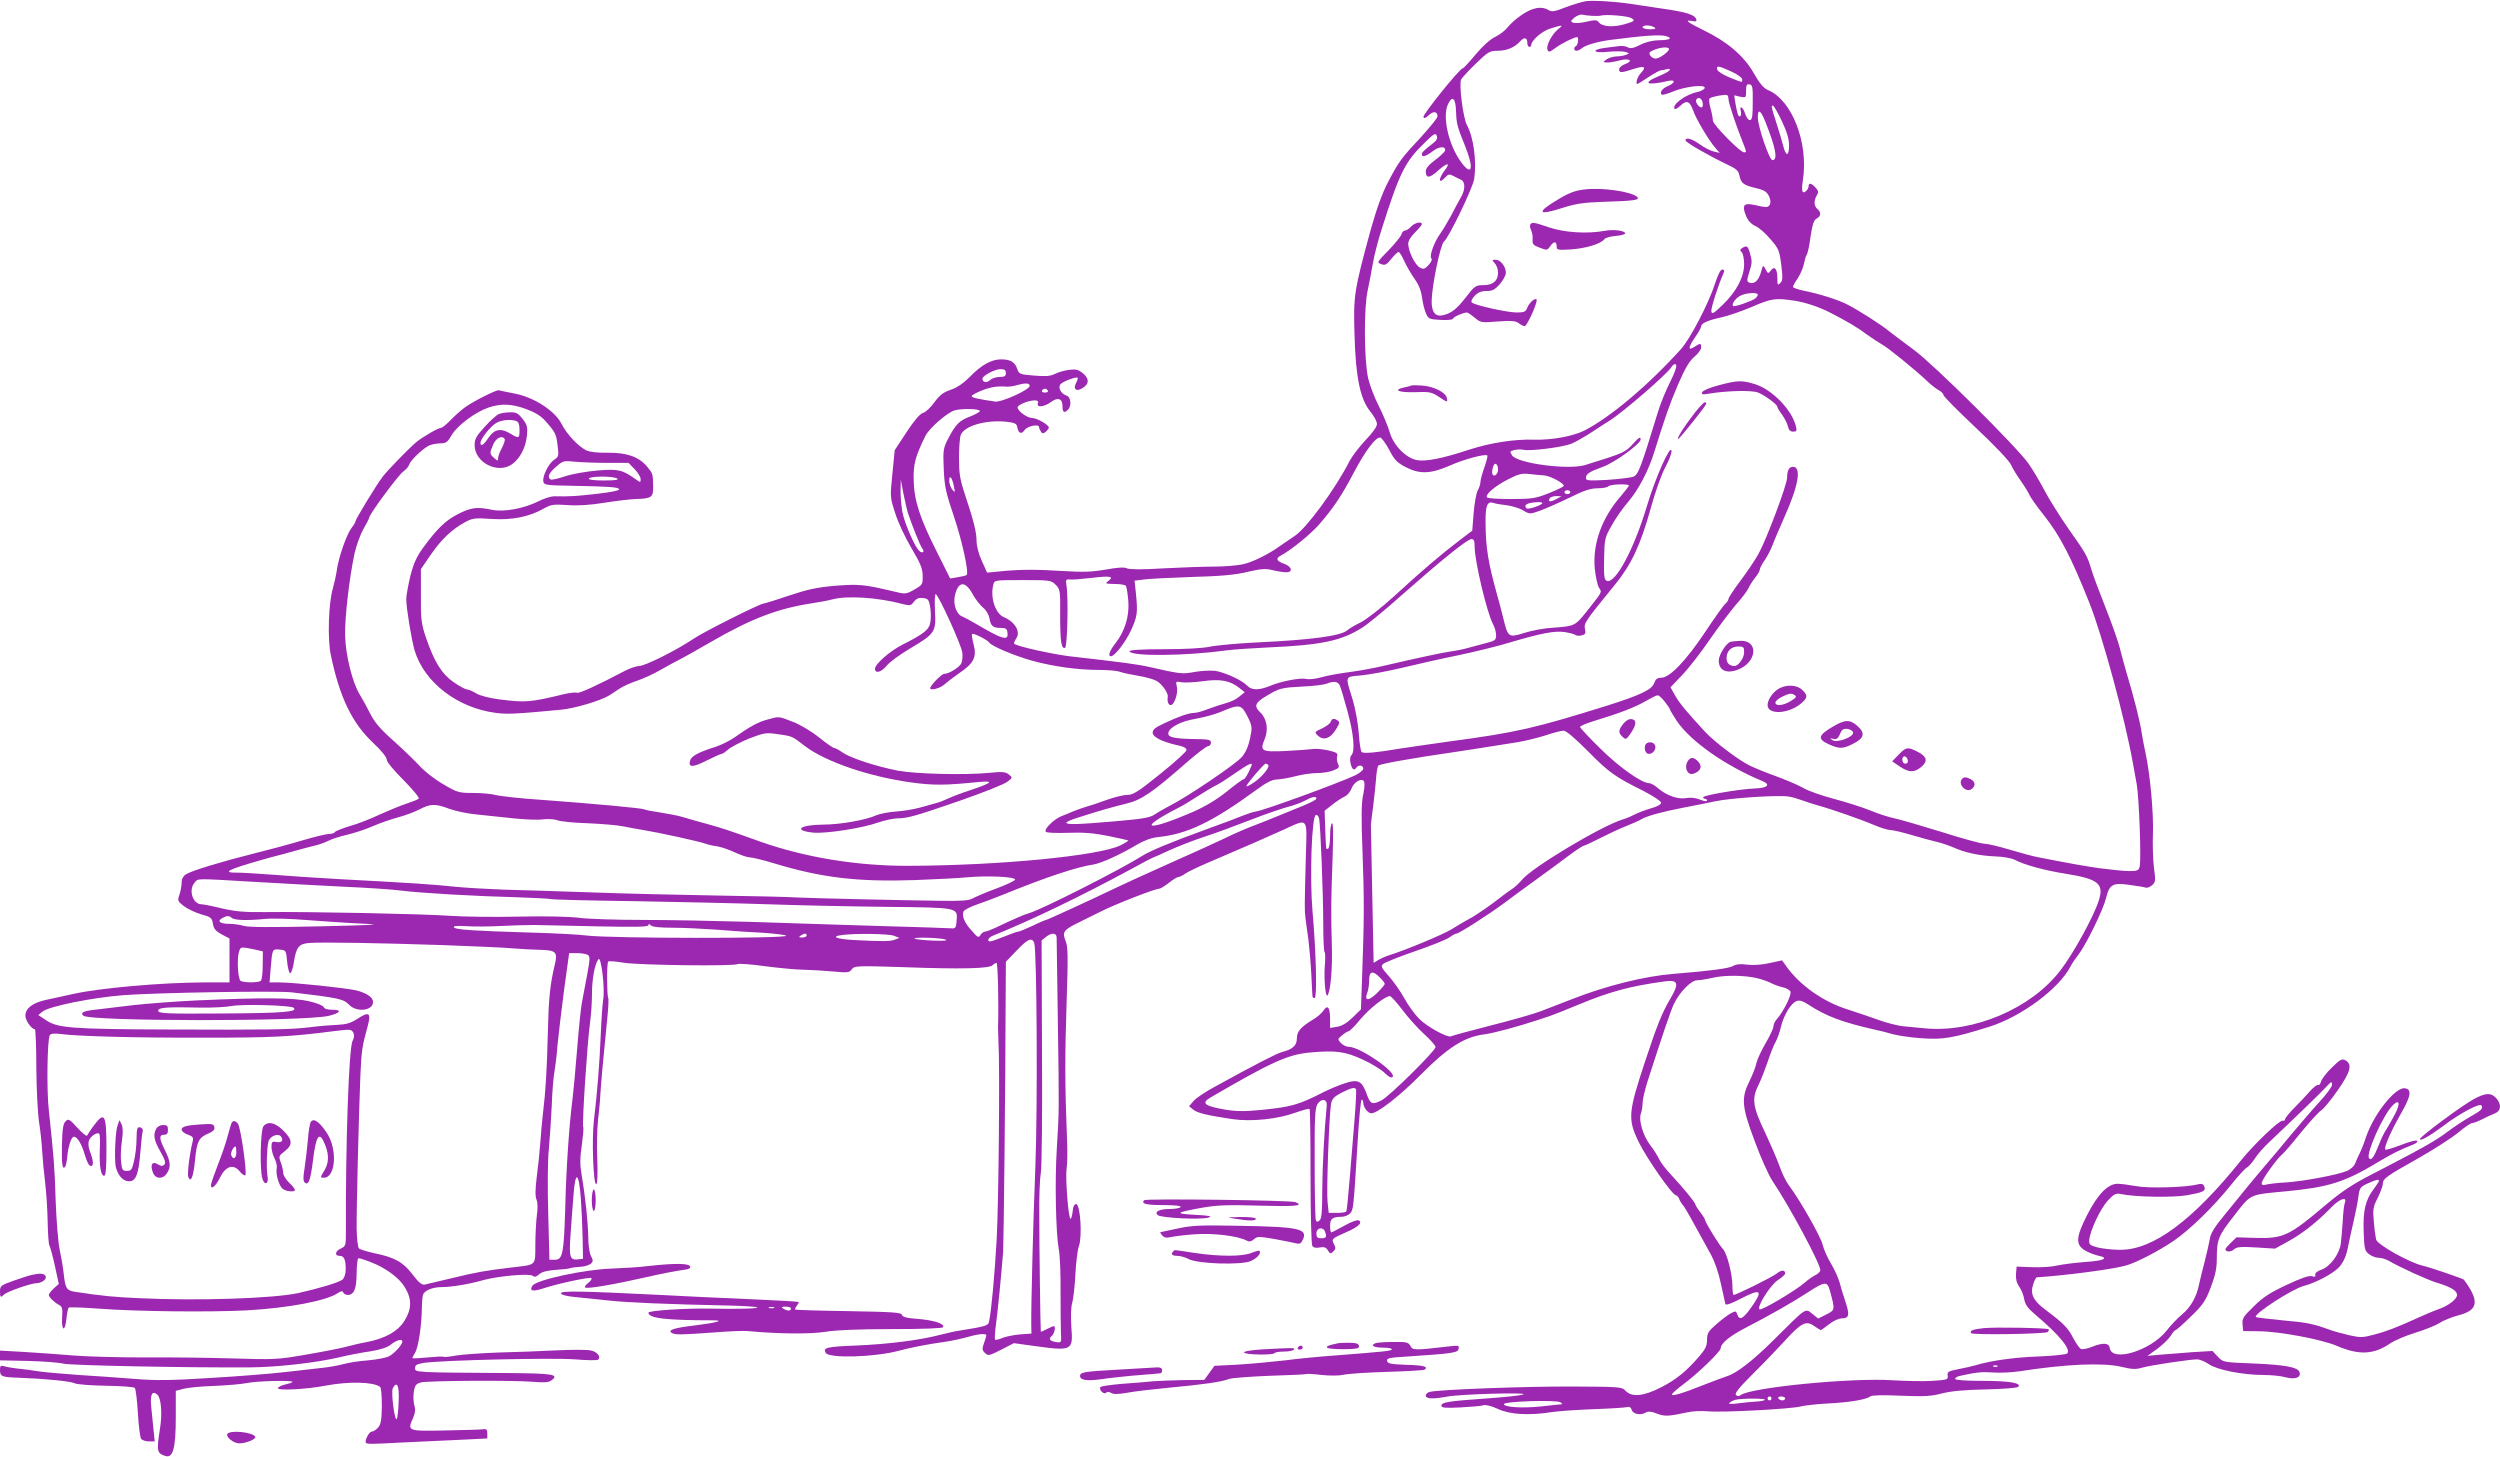 <?xml version="1.0" standalone="no"?>
<!DOCTYPE svg PUBLIC "-//W3C//DTD SVG 20010904//EN"
 "http://www.w3.org/TR/2001/REC-SVG-20010904/DTD/svg10.dtd">
<svg version="1.0" xmlns="http://www.w3.org/2000/svg"
 width="1280pt" height="746pt" viewBox="0 0 1280 746"
 preserveAspectRatio="xMidYMid meet">
<g transform="translate(0,746) scale(0.1,-0.1)"
fill="#9c27b0" stroke="none">
<path d="M8120 7454 c-19 -3 -66 -17 -103 -31 -56 -22 -72 -25 -88 -15 -34 22
-82 14 -136 -23 -29 -19 -62 -49 -74 -65 -12 -16 -41 -38 -64 -49 -25 -12 -63
-46 -100 -90 -32 -39 -62 -71 -66 -71 -15 0 -205 -236 -201 -249 3 -9 11 -6
27 9 24 23 45 20 45 -6 0 -8 -37 -53 -81 -102 -104 -111 -117 -129 -171 -232
-31 -59 -59 -136 -91 -250 -84 -309 -88 -333 -82 -531 6 -221 29 -332 81 -396
19 -23 34 -51 34 -64 0 -14 -23 -46 -59 -83 -32 -34 -68 -82 -81 -106 -72
-142 -220 -344 -281 -384 -24 -16 -55 -37 -69 -47 -62 -46 -151 -90 -201 -99
-30 -6 -94 -11 -144 -11 -49 0 -166 -4 -258 -9 -110 -7 -175 -6 -187 0 -13 7
-46 5 -107 -6 -69 -12 -115 -14 -213 -8 -144 9 -226 9 -326 -1 l-70 -7 -27 60
c-16 34 -27 77 -27 102 0 45 -14 101 -61 243 -24 72 -29 105 -29 182 0 51 4
105 9 118 18 46 126 78 231 68 45 -5 55 -10 58 -26 6 -34 21 -41 38 -17 14 21
74 33 74 15 0 -5 4 -14 9 -22 8 -12 12 -12 25 -2 9 8 16 17 16 22 0 14 -62 49
-86 49 -25 0 -74 36 -74 54 0 13 55 36 88 36 15 0 20 -5 16 -15 -9 -23 32 -19
66 6 36 27 60 19 60 -21 0 -32 9 -37 28 -18 20 20 15 66 -8 73 -29 9 -46 44
-28 60 15 14 79 37 85 31 3 -2 -1 -14 -7 -26 -18 -33 2 -48 34 -26 34 21 33
49 -1 76 -23 18 -36 21 -71 16 -23 -3 -55 -12 -72 -21 -22 -11 -47 -13 -105
-8 -73 6 -78 7 -87 35 -12 35 -35 48 -83 48 -49 0 -101 -29 -159 -89 -34 -34
-66 -56 -99 -67 -38 -13 -56 -27 -83 -64 -19 -26 -45 -51 -58 -54 -15 -4 -44
-37 -84 -98 l-61 -93 -12 -121 c-12 -119 -12 -121 15 -203 14 -46 52 -126 83
-178 46 -78 57 -104 57 -141 1 -44 -1 -47 -43 -71 -43 -24 -45 -24 -110 -8
-148 35 -174 37 -293 28 -93 -8 -141 -18 -237 -50 -67 -23 -126 -41 -131 -41
-18 0 -307 -145 -360 -181 -86 -58 -247 -139 -278 -139 -15 -1 -46 -11 -69
-23 -145 -76 -236 -118 -248 -114 -7 3 -37 0 -67 -7 -173 -42 -198 -44 -330
-27 -53 7 -101 19 -120 31 -18 11 -39 20 -47 20 -8 0 -39 17 -68 37 -61 42
-99 103 -142 228 -24 72 -27 94 -26 215 l0 136 50 73 c53 78 110 132 177 168
37 20 51 22 135 16 104 -7 193 11 267 53 37 21 49 23 121 18 55 -4 115 0 190
12 61 10 133 18 160 19 81 2 90 9 89 63 -1 67 -1 67 -31 103 -43 51 -104 72
-202 71 -54 -1 -93 4 -111 13 -41 21 -99 83 -125 135 -34 67 -141 136 -240
155 -40 8 -77 15 -81 17 -12 3 -130 -56 -174 -88 -19 -14 -52 -43 -72 -64 -21
-22 -43 -40 -49 -40 -14 0 -97 -48 -128 -74 -40 -34 -144 -141 -172 -177 -32
-42 -139 -218 -139 -228 0 -5 -9 -20 -20 -34 -25 -32 -66 -149 -75 -214 -4
-27 -13 -68 -20 -93 -23 -74 -29 -263 -11 -345 46 -218 109 -347 216 -448 42
-39 70 -74 70 -86 0 -12 35 -54 87 -106 48 -49 82 -90 77 -94 -5 -5 -34 -16
-64 -26 -30 -10 -91 -35 -135 -55 -44 -21 -112 -48 -152 -59 -40 -12 -75 -26
-78 -31 -3 -6 -18 -10 -32 -10 -14 0 -78 -16 -142 -35 -64 -19 -172 -48 -241
-65 -164 -41 -319 -88 -347 -106 -15 -9 -23 -24 -23 -43 0 -15 -5 -43 -11 -61
-11 -31 -10 -34 22 -59 18 -14 58 -33 88 -42 51 -14 56 -18 61 -48 4 -26 14
-38 45 -55 l40 -21 0 -113 0 -112 -135 0 c-213 -1 -525 -28 -665 -59 -49 -11
-113 -25 -142 -31 -67 -15 -103 -43 -103 -80 0 -25 32 -70 49 -70 3 0 7 -89 7
-198 1 -108 7 -233 14 -277 7 -44 14 -111 16 -150 2 -38 9 -110 15 -159 6 -49
12 -140 13 -200 1 -61 5 -117 9 -123 4 -7 17 -54 28 -104 l20 -93 -26 -23
c-14 -13 -25 -28 -25 -33 0 -11 26 -37 52 -51 17 -9 19 -19 16 -65 -4 -69 15
-76 22 -7 3 28 8 55 12 58 3 3 70 1 149 -5 196 -15 570 -19 764 -9 209 12 404
48 464 88 18 12 26 12 29 3 2 -6 12 -12 22 -12 32 0 45 29 46 107 0 40 4 76 8
80 5 5 86 -25 122 -46 58 -33 97 -68 118 -104 36 -60 34 -110 -4 -171 -34 -53
-96 -88 -190 -107 -30 -5 -80 -17 -110 -25 -30 -8 -122 -26 -205 -40 -143 -25
-161 -26 -380 -19 -126 4 -331 6 -455 5 -124 0 -283 4 -355 10 -71 6 -185 14
-252 18 l-123 7 0 -25 0 -25 143 -3 c78 -2 160 -8 182 -14 36 -9 623 -21 955
-19 139 1 333 23 455 51 44 11 116 25 160 31 55 9 89 20 108 36 29 23 57 30
57 14 0 -16 -41 -61 -68 -75 -15 -8 -63 -17 -107 -21 -44 -3 -102 -12 -130
-20 -27 -7 -77 -16 -110 -19 -33 -4 -116 -13 -185 -21 -69 -8 -240 -22 -380
-30 -205 -13 -282 -14 -390 -5 -74 6 -202 15 -285 20 -82 6 -177 14 -210 19
-33 6 -81 12 -106 14 -25 3 -56 8 -68 12 -18 5 -21 2 -21 -19 0 -34 8 -37 98
-40 134 -5 266 -18 286 -29 11 -5 82 -11 158 -12 77 -1 143 -6 148 -11 5 -5
12 -63 16 -129 4 -66 11 -126 17 -132 5 -7 23 -13 39 -13 l30 0 -6 60 c-3 33
-9 86 -12 119 -6 62 5 83 31 61 20 -17 27 -97 14 -175 -18 -115 -16 -126 29
-140 38 -11 52 41 52 199 l0 135 38 10 c21 6 92 13 157 15 66 3 143 9 170 15
55 11 242 15 232 5 -3 -4 -21 -9 -38 -13 -18 -4 -34 -12 -36 -18 -5 -14 144
-7 247 13 117 22 243 19 276 -7 6 -5 9 -45 9 -99 -1 -71 -5 -94 -20 -110 -10
-11 -24 -20 -32 -20 -14 0 -38 -49 -29 -58 7 -6 31 -6 176 2 63 3 189 9 280
13 l165 8 0 25 c0 21 -4 25 -25 22 -14 -2 -101 -4 -193 -6 -189 -4 -192 -3
-163 62 12 27 14 45 7 68 -4 16 -6 48 -2 69 5 32 11 40 36 47 36 9 472 12 576
3 57 -5 78 -3 93 8 40 30 9 35 -222 37 -481 3 -477 3 -477 25 0 16 9 21 45 27
93 14 664 27 775 18 60 -5 113 -6 118 -1 15 15 -6 41 -40 47 -20 4 -99 4 -177
0 -77 -4 -211 -9 -296 -11 -85 -3 -181 -10 -213 -15 -31 -6 -61 -9 -65 -7 -4
3 -41 1 -82 -3 -41 -4 -76 -6 -78 -4 -2 1 4 13 12 26 18 27 35 140 36 233 0
33 4 65 8 71 13 20 51 34 93 34 49 0 142 15 214 36 78 21 236 35 252 22 10 -8
18 -6 34 8 13 12 40 19 82 22 34 2 69 6 77 9 8 3 32 6 52 7 20 1 43 8 52 15
13 11 14 17 2 40 -8 14 -14 57 -14 94 -1 72 -14 203 -34 321 -9 52 -9 88 1
153 6 46 10 87 7 92 -7 10 21 435 35 535 6 43 10 110 10 149 0 75 14 152 33
176 14 18 35 -157 24 -209 -3 -19 -9 -98 -12 -175 -6 -145 -18 -301 -35 -440
-12 -95 -3 -337 12 -328 6 4 8 52 5 128 -3 66 -1 157 4 201 5 43 11 104 12
134 3 53 17 204 36 394 5 49 7 93 4 97 -7 12 -8 179 0 186 3 3 38 1 78 -6 80
-13 567 -19 586 -7 6 3 69 -1 139 -11 70 -9 160 -18 198 -18 39 -1 107 -5 151
-9 74 -7 83 -6 95 11 13 18 24 19 269 11 295 -11 435 -7 452 10 7 7 16 12 20
12 7 0 12 -201 8 -330 0 -14 1 -45 2 -70 8 -128 1 -833 -9 -1015 -11 -190 -27
-365 -39 -421 -4 -22 -16 -25 -159 -48 -16 -2 -57 -12 -90 -20 -107 -28 -266
-48 -429 -55 -154 -6 -175 -11 -158 -38 18 -29 254 -22 377 12 57 15 140 32
234 45 36 5 88 17 117 25 55 16 94 19 94 8 0 -4 -5 -22 -12 -40 -10 -28 -10
-36 5 -50 16 -16 21 -15 82 16 l66 34 87 -12 c215 -30 217 -29 207 98 -3 51
-2 100 5 121 5 19 13 84 16 145 3 60 11 126 18 145 18 50 7 215 -14 215 -10 0
-16 -12 -18 -37 -2 -21 -7 -38 -11 -38 -11 0 -27 211 -20 257 4 21 5 90 2 153
-11 269 -11 431 -2 696 8 238 7 286 -5 316 -18 43 -11 56 53 88 28 14 84 42
125 62 72 37 280 118 302 118 6 0 28 14 49 30 21 17 43 30 49 30 6 0 23 8 36
18 14 9 63 33 110 53 208 89 311 134 390 170 131 60 122 69 116 -133 -7 -263
-7 -280 -2 -318 2 -19 9 -69 15 -110 5 -41 12 -122 15 -180 3 -58 5 -108 6
-112 0 -5 5 -8 11 -8 13 0 8 230 -11 445 -15 175 -4 485 17 492 7 3 14 -6 17
-19 7 -35 21 -384 21 -540 0 -75 3 -139 7 -143 4 -4 4 -36 1 -70 -5 -61 3
-162 13 -152 16 16 27 139 23 257 -5 170 -4 232 4 453 4 114 3 176 -3 172 -6
-3 -10 -33 -10 -65 0 -32 -4 -62 -10 -65 -11 -7 -11 -10 -15 107 l-3 87 38 30
c21 17 50 36 64 42 14 7 29 24 35 40 11 32 48 56 63 41 6 -6 6 -30 -2 -68 -10
-44 -11 -118 -4 -294 9 -239 9 -345 -2 -641 l-6 -167 -42 -41 c-29 -28 -55
-44 -79 -48 l-37 -6 0 44 c0 61 -12 77 -33 46 -9 -14 -33 -35 -54 -47 -64 -39
-83 -61 -83 -97 0 -36 -22 -56 -75 -69 -27 -7 -140 -65 -345 -178 -47 -25 -96
-58 -109 -73 l-23 -27 21 -17 c22 -18 69 -29 201 -49 97 -14 232 0 322 33 37
13 70 22 73 19 3 -3 5 -159 5 -346 0 -188 4 -347 9 -355 6 -9 19 -12 38 -8 22
4 32 1 42 -15 11 -18 14 -19 28 -5 12 12 13 19 3 37 -14 26 -11 29 60 60 63
27 87 49 68 61 -8 5 -38 -6 -74 -26 -34 -19 -65 -35 -68 -35 -3 0 -6 15 -6 34
0 36 12 46 59 46 15 0 35 8 44 18 16 18 17 22 38 365 7 119 16 217 21 217 4 0
8 -8 8 -17 1 -24 24 -53 41 -53 32 0 145 88 256 200 133 135 222 192 322 204
48 6 177 41 279 75 17 6 44 15 60 20 15 5 81 31 148 59 160 66 261 93 435 117
71 10 78 -8 33 -85 -45 -76 -71 -142 -133 -330 -84 -254 -87 -290 -33 -403 42
-87 175 -277 193 -277 5 0 12 -8 16 -17 3 -10 12 -25 20 -34 12 -14 40 -65
140 -247 22 -40 42 -97 54 -155 11 -51 21 -97 23 -104 3 -7 32 3 81 29 100 52
113 42 55 -41 -45 -64 -64 -74 -75 -41 -6 18 -9 19 -33 6 -15 -8 -48 -33 -74
-56 -42 -36 -48 -47 -48 -80 0 -31 -8 -48 -42 -87 -66 -76 -117 -117 -193
-156 -92 -47 -150 -52 -183 -17 -17 19 -32 20 -273 21 -231 1 -671 -15 -726
-27 -13 -2 -23 -11 -23 -19 0 -18 36 -19 107 -6 65 13 412 23 393 12 -8 -5
-87 -14 -175 -20 -211 -15 -245 -20 -245 -38 0 -11 18 -13 98 -9 53 3 106 7
117 11 12 4 42 -4 75 -19 61 -29 161 -34 275 -16 33 5 130 12 215 15 85 3 163
8 172 11 10 3 19 -2 23 -16 7 -21 48 -28 74 -11 9 6 29 4 53 -6 39 -16 62 -15
158 6 25 6 72 8 105 5 73 -7 426 12 475 25 19 5 80 12 135 15 109 5 201 20
220 36 8 7 65 8 156 4 120 -5 155 -3 209 11 46 12 113 19 224 21 88 2 164 8
169 13 20 20 -45 31 -184 31 -84 0 -139 4 -139 10 0 5 10 12 23 15 85 19 114
22 169 18 35 -3 97 0 138 6 237 37 426 45 521 23 53 -13 75 -14 105 -5 44 13
246 43 283 43 14 0 41 -11 61 -25 42 -29 173 -55 282 -55 37 0 88 -5 112 -12
48 -13 80 0 69 28 -9 24 -74 36 -235 43 -156 6 -156 6 -183 35 l-27 29 -101
-6 c-56 -4 -131 -10 -167 -13 l-65 -6 49 35 c27 20 58 50 69 66 10 17 22 31
26 31 4 0 39 31 78 69 61 59 75 79 102 149 23 61 31 98 31 145 0 101 7 119 89
223 86 112 77 107 260 124 222 21 304 46 475 149 73 44 111 63 184 92 13 5 21
13 18 18 -3 5 -40 -4 -82 -21 -42 -16 -78 -27 -81 -24 -9 8 28 94 79 183 52
90 58 126 21 131 -48 7 -157 -129 -198 -247 -12 -37 -28 -76 -34 -87 -6 -10
-15 -32 -21 -47 -6 -17 -23 -33 -43 -42 -51 -21 -222 -53 -312 -59 -44 -2 -90
-8 -102 -11 -17 -5 -23 -3 -23 8 0 16 76 123 105 147 10 8 54 59 97 113 44 53
90 105 104 113 13 9 51 55 84 103 65 93 75 132 39 152 -19 10 -27 5 -71 -38
-27 -26 -51 -58 -54 -70 -4 -13 -10 -21 -15 -18 -4 3 -23 -11 -41 -31 -18 -21
-54 -59 -80 -85 -27 -27 -48 -53 -48 -59 0 -6 -6 -10 -13 -8 -16 4 -146 -120
-212 -202 -250 -311 -453 -461 -622 -459 -38 0 -88 6 -113 12 -40 11 -45 15
-43 38 3 46 57 161 95 202 33 35 41 39 70 33 71 -15 262 -18 334 -6 84 15 99
22 90 45 -5 13 -13 16 -34 11 -61 -16 -254 -21 -315 -9 -34 6 -77 12 -94 12
-49 1 -102 -52 -157 -160 -60 -118 -61 -156 -2 -186 17 -9 44 -19 59 -22 58
-12 30 -26 -63 -32 -52 -4 -117 -12 -145 -18 -27 -7 -86 -11 -130 -9 l-80 3
-3 -37 c-2 -25 3 -47 16 -65 11 -15 23 -45 26 -65 5 -28 19 -47 58 -80 121
-102 183 -177 162 -198 -5 -5 -70 -12 -144 -15 -124 -4 -250 -22 -325 -45 -16
-5 -56 -14 -88 -20 -51 -10 -58 -14 -55 -33 3 -21 -2 -22 -77 -27 -44 -3 -136
-1 -205 3 -209 14 -728 -37 -778 -76 -9 -7 -16 -7 -24 1 -8 8 17 38 88 109 55
54 128 131 164 170 83 91 108 103 148 74 17 -11 32 -21 35 -21 2 0 21 14 42
30 21 17 50 30 65 30 37 0 41 17 20 81 -10 30 -24 74 -30 99 -7 25 -27 70 -45
100 -19 31 -38 75 -43 97 -9 40 -116 228 -172 303 -15 19 -37 64 -49 100 -13
36 -46 112 -73 170 -64 132 -70 175 -35 244 14 28 35 83 48 121 13 39 30 84
40 100 9 17 22 53 28 80 15 60 52 121 81 130 14 5 33 -1 58 -18 90 -59 170
-90 342 -129 25 -5 68 -16 95 -24 28 -7 94 -17 147 -20 106 -8 161 2 343 59
163 51 356 194 415 307 7 14 25 41 40 60 40 51 129 233 143 292 17 70 34 80
122 67 39 -5 75 -11 82 -14 7 -2 21 4 32 13 18 16 18 23 9 92 -5 41 -7 118 -5
170 4 102 -14 304 -37 410 -8 36 -17 85 -21 110 -6 47 -40 184 -77 305 -11 39
-27 95 -34 125 -7 31 -40 123 -72 205 -33 83 -67 173 -75 202 -20 67 -26 78
-118 208 -42 61 -96 146 -119 190 -23 44 -60 107 -83 140 -59 85 -485 508
-587 583 -47 34 -101 76 -121 91 -46 38 -162 112 -219 141 -48 25 -142 55
-227 72 -29 6 -53 15 -53 19 0 5 11 25 25 45 13 20 27 52 31 73 4 20 10 41 14
46 5 6 14 47 20 93 9 63 17 85 31 93 23 12 24 32 4 49 -18 15 -19 43 -3 70 10
15 9 23 -6 39 -22 24 -36 27 -36 7 0 -7 -6 -19 -14 -25 -19 -16 -24 1 -15 58
29 190 -56 409 -179 460 -22 9 -43 34 -73 87 -51 89 -136 161 -258 220 -82 40
-101 55 -56 46 20 -3 24 -1 19 11 -8 22 -53 36 -174 53 -58 9 -130 19 -160 24
-79 12 -189 19 -230 14z m30 -75 c19 -1 40 -1 45 1 31 8 144 -2 160 -14 17
-12 14 -15 -37 -30 -60 -17 -116 -13 -133 11 -8 11 -19 12 -62 2 -28 -7 -59
-9 -68 -5 -15 5 -14 8 6 26 13 10 31 17 39 15 8 -2 31 -5 50 -6z m-172 -68
c-32 -26 -63 -84 -55 -105 6 -15 10 -14 40 8 29 22 96 56 112 56 9 0 5 -39 -5
-45 -14 -8 -13 -25 2 -25 6 0 19 6 27 13 19 16 78 33 141 42 176 23 255 28
286 21 41 -11 27 -21 -29 -22 -33 0 -68 -8 -98 -23 -35 -18 -51 -21 -65 -13
-11 6 -30 8 -44 6 -14 -2 -46 -6 -72 -9 -76 -10 -60 -29 17 -20 35 3 75 3 87
-1 22 -7 22 -7 3 -15 -11 -4 -34 -8 -51 -8 -16 -1 -39 -8 -50 -16 -18 -14 -18
-14 6 -15 14 0 42 5 64 11 49 13 72 -3 27 -19 -17 -6 -31 -18 -31 -26 0 -20 9
-20 71 0 58 19 71 13 41 -19 -19 -20 -30 -57 -18 -57 2 0 27 16 56 35 29 19
58 35 65 35 7 0 20 3 29 6 9 3 16 2 16 -3 0 -5 -25 -20 -55 -32 -91 -38 -65
-51 48 -25 36 8 35 -10 -2 -26 -30 -12 -47 -35 -32 -45 5 -2 30 5 56 16 60 26
170 39 163 18 -2 -7 -21 -17 -41 -21 -60 -13 -131 -67 -112 -86 3 -3 16 5 30
18 31 29 47 22 64 -26 15 -44 82 -156 115 -193 l21 -24 -30 7 c-16 4 -49 20
-72 37 -41 29 -73 38 -73 20 0 -10 122 -80 213 -123 47 -22 58 -32 63 -57 8
-39 20 -49 84 -64 40 -9 55 -18 66 -39 16 -31 9 -58 -15 -58 -9 0 -34 5 -56
10 -56 13 -67 0 -47 -51 10 -27 26 -45 49 -56 19 -8 54 -39 78 -68 42 -48 46
-59 55 -131 8 -66 8 -81 -5 -93 -13 -14 -15 -11 -15 26 0 47 -15 64 -34 37
-13 -16 -14 -16 -26 7 -13 24 -13 24 -24 -15 -12 -42 -34 -63 -59 -53 -14 5
-14 11 0 56 14 42 14 57 4 90 -12 43 -17 46 -41 31 -12 -7 -12 -12 -2 -22 6
-6 12 -34 12 -60 0 -66 -39 -140 -109 -208 -48 -46 -56 -51 -59 -34 -2 17 33
128 63 197 5 11 3 17 -7 17 -9 0 -23 -28 -37 -72 -33 -102 -127 -283 -175
-336 -168 -186 -362 -349 -495 -417 -58 -29 -169 -49 -256 -46 -101 3 -225
-16 -335 -52 -133 -44 -219 -61 -265 -53 -57 11 -121 76 -140 144 -9 30 -34
91 -56 134 -22 43 -46 106 -54 141 -21 92 -23 363 -2 452 8 39 20 100 26 136
6 37 26 116 45 175 92 290 119 345 220 443 48 47 56 52 62 36 5 -13 0 -24 -17
-37 -51 -40 -59 -48 -59 -58 0 -17 20 -11 56 16 33 26 70 27 62 1 -3 -6 -25
-28 -51 -47 -31 -23 -47 -42 -47 -57 0 -37 19 -36 60 1 51 46 70 46 35 1 -31
-41 -30 -70 2 -36 18 20 24 21 44 10 13 -7 31 -15 39 -19 23 -11 23 -51 0 -90
-11 -19 -34 -62 -51 -95 -18 -33 -42 -73 -54 -90 -31 -42 -58 -116 -47 -127 6
-6 1 -19 -14 -35 -19 -21 -26 -23 -44 -13 -25 13 -59 83 -60 121 0 16 13 37
35 59 19 19 35 38 35 42 0 16 -37 8 -55 -12 -10 -11 -24 -20 -31 -20 -7 0 -16
-9 -19 -21 -4 -11 -34 -48 -67 -82 -58 -59 -59 -61 -37 -69 20 -8 28 -4 52 26
16 20 33 36 38 36 4 0 17 -20 28 -45 11 -25 35 -66 52 -90 22 -31 35 -62 40
-99 4 -30 13 -67 21 -83 12 -26 18 -28 76 -31 34 -2 62 1 62 7 0 8 52 31 71
31 4 0 22 -12 39 -26 30 -26 34 -27 118 -20 70 5 92 3 107 -8 11 -9 25 -16 31
-16 13 0 70 128 61 137 -9 9 -38 -18 -48 -44 -7 -19 -16 -23 -54 -23 -48 0
-214 37 -229 51 -6 5 0 19 14 34 17 18 34 25 61 25 30 0 43 7 68 35 17 20 31
46 31 58 0 32 -27 67 -52 67 -20 0 -20 -1 -5 -18 10 -10 17 -31 17 -47 0 -43
-26 -65 -75 -65 -39 0 -45 -4 -88 -60 -49 -63 -76 -84 -119 -94 -39 -9 -58 15
-58 72 1 78 45 291 63 305 24 18 148 275 155 321 13 91 -3 212 -37 275 -20 36
-42 211 -30 234 6 11 41 48 77 83 61 59 70 64 110 64 47 0 87 17 116 49 21 23
36 19 36 -10 0 -10 5 -19 10 -19 6 0 10 4 10 9 0 24 55 72 98 85 63 20 69 19
40 -3z m492 9 c11 -7 5 -10 -22 -10 -21 0 -38 5 -38 10 0 13 40 13 60 0z m75
-109 c6 -11 -47 -51 -68 -51 -21 0 -41 26 -27 35 32 20 86 29 95 16z m319
-117 c31 -14 56 -32 56 -40 0 -18 4 -18 -66 10 -32 13 -60 31 -62 40 -5 22 6
20 72 -10z m110 -159 c0 -71 -3 -90 -15 -90 -8 0 -18 15 -24 33 -10 34 -31 46
-22 12 3 -11 1 -22 -3 -25 -9 -6 -15 10 -25 68 l-6 39 30 -7 c30 -6 31 -6 31
30 0 29 3 36 18 33 15 -3 17 -15 16 -93z m-124 17 c0 -18 35 -124 69 -210 24
-61 25 -62 10 -62 -19 0 -159 142 -159 162 0 10 -5 38 -12 63 -7 24 -9 47 -5
51 9 9 79 22 90 17 4 -2 7 -12 7 -21z m-1395 -64 c2 -62 7 -79 46 -175 47
-116 36 -160 -21 -82 -65 90 -97 237 -65 298 22 44 38 28 40 -41z m1263 44 c2
-12 -1 -22 -6 -22 -15 0 -34 28 -27 40 10 17 30 6 33 -18z m405 -92 c26 -55
37 -92 37 -124 0 -58 -16 -59 -30 -3 -6 23 -21 76 -35 118 -27 84 -28 89 -17
88 4 0 24 -35 45 -79z m-85 -2 c54 -135 66 -198 37 -198 -16 0 -75 172 -75
220 0 45 15 36 38 -22z m-38 -887 c0 -5 -6 -13 -13 -19 -16 -13 -107 -45 -113
-39 -10 9 10 38 35 52 29 16 91 20 91 6z m190 -31 c57 -9 125 -32 183 -62 78
-40 137 -74 180 -107 29 -21 66 -45 82 -54 30 -16 171 -130 235 -191 19 -18
45 -38 58 -45 12 -6 22 -17 23 -24 0 -7 74 -81 164 -166 97 -91 171 -169 181
-190 9 -20 32 -58 51 -84 19 -27 38 -58 43 -70 5 -12 39 -61 77 -108 81 -103
138 -213 230 -444 67 -168 184 -599 223 -820 5 -27 14 -77 20 -110 12 -68 24
-388 15 -422 -5 -20 -12 -23 -53 -23 -26 0 -92 7 -147 14 -89 13 -136 21 -315
56 -25 4 -91 22 -148 39 -56 17 -115 31 -131 31 -16 0 -116 27 -222 61 -107
33 -214 64 -239 69 -25 5 -80 22 -123 40 -42 17 -127 44 -188 60 -60 16 -130
40 -155 55 -24 14 -87 41 -139 60 -53 19 -114 44 -138 56 -58 29 -178 120
-226 171 -96 104 -131 146 -154 186 l-24 43 59 62 c33 34 96 115 141 181 45
65 106 146 135 180 30 33 59 72 65 86 6 14 22 38 34 53 13 16 23 34 23 40 0 7
11 29 26 50 14 21 31 54 39 75 7 20 36 88 64 151 70 157 85 251 41 251 -20 0
-30 -19 -30 -56 0 -35 -106 -317 -146 -389 -18 -33 -61 -96 -94 -140 -33 -44
-60 -85 -60 -91 0 -6 -7 -18 -16 -25 -9 -7 -55 -72 -103 -144 -97 -146 -182
-235 -225 -235 -21 0 -29 -7 -37 -28 -11 -33 -73 -62 -244 -116 -366 -114
-459 -136 -795 -181 -102 -14 -223 -32 -270 -39 -110 -19 -176 -25 -188 -17
-5 3 -12 47 -15 96 -4 52 -17 125 -32 175 -38 123 -41 114 45 122 41 4 133 21
205 38 71 17 202 47 291 65 89 19 209 48 266 66 159 47 227 60 278 53 25 -4
50 -10 56 -15 5 -4 20 -6 33 -2 18 5 21 10 16 33 -6 29 -1 37 154 227 82 100
130 201 182 388 23 84 56 178 76 214 19 35 33 72 31 83 -5 36 -84 -141 -127
-287 -65 -217 -161 -396 -204 -379 -13 5 -16 23 -14 112 2 103 3 109 39 172
20 36 57 89 83 119 54 63 105 160 135 257 58 186 76 238 121 344 37 85 58 121
84 143 19 16 35 37 35 48 0 23 -4 23 -35 3 -34 -22 -32 -3 5 51 17 24 30 48
30 54 0 16 34 31 103 46 34 7 105 32 157 54 102 44 121 46 220 31z m-639 -416
c-22 -43 -49 -110 -61 -149 -90 -294 -102 -326 -128 -336 -14 -5 -74 -12 -133
-16 -94 -5 -109 -4 -109 9 0 22 16 32 87 58 60 21 193 118 193 140 0 17 -9 11
-44 -28 -28 -31 -52 -43 -123 -66 -48 -15 -101 -32 -117 -37 -84 -26 -346 8
-374 49 -13 20 -12 22 12 28 15 3 36 4 47 1 31 -8 199 13 244 31 22 9 71 37
109 62 38 25 76 50 85 55 72 45 295 238 319 276 9 13 17 18 23 12 6 -6 -5 -39
-30 -89z m-3401 46 c0 -16 -7 -20 -32 -20 -17 0 -39 -7 -49 -16 -17 -16 -39
-12 -39 7 0 15 63 49 93 49 20 0 27 -5 27 -20z m122 -65 c3 -19 -144 -86 -177
-81 -83 12 -116 19 -120 27 -3 4 21 17 52 30 51 19 80 23 133 19 8 0 31 3 50
9 41 11 61 10 62 -4z m93 -25 c3 -5 -3 -10 -15 -10 -12 0 -18 5 -15 10 3 6 10
10 15 10 5 0 12 -4 15 -10z m-2672 -94 c46 -17 76 -35 99 -61 52 -59 56 -67
63 -127 7 -52 5 -57 -18 -72 -28 -19 -61 -85 -55 -112 3 -17 16 -19 138 -21
207 -4 245 -7 250 -18 3 -6 -41 -15 -110 -23 -105 -12 -143 -15 -223 -13 -16
0 -51 -11 -79 -25 -75 -38 -180 -57 -240 -44 -76 16 -104 12 -171 -21 -65 -33
-108 -74 -181 -174 -33 -45 -49 -81 -65 -144 -11 -47 -21 -100 -21 -118 0 -45
27 -210 43 -264 49 -163 220 -294 416 -319 59 -8 107 -5 331 16 71 6 210 48
250 74 14 9 39 25 55 36 17 11 55 28 85 38 30 10 84 34 120 55 36 21 83 46
105 57 22 11 89 49 149 84 211 122 344 173 516 200 41 6 93 16 115 22 76 19
229 9 354 -24 40 -10 45 -10 60 11 13 16 25 22 47 19 25 -3 30 -8 36 -43 4
-22 5 -57 2 -78 -6 -41 -31 -61 -144 -118 -63 -32 -140 -99 -140 -123 0 -27
33 -18 61 17 14 17 68 57 119 87 128 76 133 84 127 193 -2 50 -1 87 4 85 15
-5 131 -260 136 -299 3 -20 0 -45 -6 -57 -11 -20 -63 -52 -86 -52 -15 0 -80
-68 -72 -76 10 -10 56 5 75 24 10 9 43 34 74 56 74 50 90 82 73 146 -7 27 -11
51 -8 54 7 6 79 -30 88 -44 11 -18 130 -68 220 -93 110 -30 234 -47 342 -47
45 0 93 -4 108 -10 14 -5 55 -14 92 -20 36 -6 78 -17 94 -26 26 -13 61 -62 58
-81 -4 -24 3 -43 15 -43 19 0 40 64 31 97 -6 24 -4 25 22 20 15 -3 65 -1 110
5 91 13 140 4 188 -34 l28 -22 -27 -22 c-14 -13 -45 -28 -69 -34 -23 -6 -64
-20 -91 -30 -27 -11 -59 -20 -71 -20 -28 0 -82 -19 -158 -55 -46 -22 -57 -32
-55 -49 3 -22 56 -47 133 -63 25 -5 40 -14 40 -23 0 -8 -60 -63 -134 -122
-114 -92 -139 -108 -170 -108 -20 0 -67 -12 -106 -26 -38 -14 -86 -30 -105
-35 -19 -6 -48 -16 -65 -23 -16 -7 -44 -19 -61 -25 -37 -15 -89 -65 -80 -79 3
-6 50 -8 112 -6 80 3 133 -1 207 -16 55 -11 102 -22 104 -23 1 -2 -16 -13 -40
-25 -109 -54 -623 -104 -1092 -105 -261 0 -522 43 -750 123 -170 61 -192 68
-270 90 -44 12 -101 28 -127 36 -25 8 -79 18 -118 24 -40 6 -76 13 -81 16 -10
6 -255 29 -529 49 -107 7 -211 19 -230 24 -19 6 -71 11 -115 11 -76 0 -83 2
-156 45 -42 24 -96 66 -120 93 -24 26 -85 85 -134 129 -68 60 -98 96 -120 140
-16 32 -40 76 -53 97 -38 61 -73 203 -75 304 -2 92 22 298 49 422 10 41 30 96
45 122 16 27 29 53 29 57 0 17 151 221 175 237 13 9 27 25 30 35 7 22 63 76
98 96 12 7 38 12 59 13 32 0 39 5 61 43 29 49 119 116 187 140 65 22 118 20
193 -7z m2324 -11 c-2 -5 -25 -18 -51 -28 -54 -20 -73 -39 -112 -114 -25 -49
-26 -59 -22 -155 4 -90 11 -121 52 -242 42 -125 78 -288 65 -300 -3 -3 -23 -8
-44 -11 l-40 -7 -67 134 c-89 176 -118 265 -120 371 -2 82 9 121 60 225 20 40
113 121 150 131 40 11 133 8 129 -4z m2095 -197 c28 -54 41 -67 88 -91 70 -36
127 -33 225 10 69 31 181 61 190 51 3 -2 -4 -30 -15 -61 -11 -31 -20 -64 -20
-74 0 -10 -6 -30 -14 -44 -8 -15 -17 -67 -21 -116 l-7 -90 -71 -54 c-87 -66
-187 -151 -334 -286 -62 -56 -136 -114 -165 -129 -29 -14 -61 -33 -70 -41 -32
-29 -183 -49 -458 -62 -102 -5 -212 -15 -245 -22 -37 -8 -128 -13 -238 -13
-117 0 -176 -4 -174 -11 9 -26 283 -24 497 5 36 5 130 11 210 15 274 12 376
33 484 101 26 16 118 91 204 168 204 180 335 286 356 286 12 0 16 -9 16 -37 0
-75 62 -337 94 -398 9 -16 16 -42 16 -57 0 -24 -6 -29 -42 -38 -24 -6 -65 -18
-93 -25 -27 -8 -70 -17 -95 -20 -44 -6 -178 -35 -350 -75 -47 -11 -123 -25
-170 -31 -47 -6 -111 -17 -142 -26 -31 -9 -67 -13 -80 -9 -29 7 -130 -12 -186
-36 -56 -23 -94 -23 -117 2 -24 26 -110 66 -161 75 -23 3 -70 1 -105 -5 -66
-12 -71 -12 -234 25 -55 13 -145 25 -410 55 -89 11 -270 51 -282 64 -3 3 2 15
10 27 24 34 -6 85 -63 109 -45 19 -71 102 -54 168 6 22 9 22 151 22 138 0 145
-1 168 -24 23 -23 24 -30 23 -154 0 -136 6 -176 25 -169 12 4 18 259 7 322 -4
25 -2 30 15 28 11 -2 62 2 113 8 98 12 118 8 86 -16 -17 -13 -15 -14 33 -15
28 0 55 -4 58 -10 3 -5 9 -40 12 -77 6 -79 -18 -156 -67 -218 -29 -37 -39 -65
-22 -65 19 0 73 70 102 131 33 72 36 91 26 190 l-7 66 48 6 c26 4 138 9 248
13 147 4 222 11 283 26 69 16 91 18 127 9 24 -6 56 -11 70 -11 38 0 29 30 -12
44 -37 13 -43 27 -16 41 57 31 156 112 199 162 74 86 114 146 178 268 58 109
108 175 132 175 7 0 28 -28 46 -62z m-4002 -68 l108 0 31 -32 c17 -17 31 -40
31 -51 0 -18 -1 -18 -22 -3 -72 51 -90 56 -199 47 -58 -5 -132 -18 -167 -30
-35 -12 -67 -19 -73 -16 -18 12 -9 33 28 65 35 31 39 32 96 26 33 -3 108 -6
167 -6z m4560 -35 c0 -12 -7 -25 -15 -29 -16 -6 -20 18 -9 48 8 22 24 10 24
-19z m235 -29 c33 -2 108 -43 101 -55 -3 -4 -38 -21 -78 -37 -66 -26 -85 -29
-190 -29 -64 0 -120 3 -124 8 -13 13 39 58 106 92 54 28 73 33 110 28 25 -3
59 -6 75 -7z m-4745 -16 c10 -7 -11 -10 -68 -10 -53 0 -81 4 -77 10 8 13 125
13 145 0z m1724 -40 c7 -33 6 -34 -9 -16 -8 11 -15 31 -15 45 0 34 16 15 24
-29z m-236 -135 c21 -64 64 -171 74 -183 14 -17 2 -28 -15 -13 -22 18 -76 142
-87 200 -5 30 -10 79 -9 110 l1 56 13 -70 c8 -38 18 -83 23 -100z m3692 139
c0 -3 -17 -25 -37 -49 -101 -114 -149 -247 -138 -375 4 -41 14 -85 21 -98 17
-26 21 -17 -64 -125 -58 -72 -60 -73 -172 -81 -41 -2 -106 -14 -144 -26 -83
-26 -85 -25 -110 78 -9 37 -23 90 -31 117 -46 166 -58 241 -59 368 -1 91 9
114 44 101 8 -3 37 -8 65 -11 27 -4 65 -15 83 -26 33 -20 35 -20 86 -2 28 10
96 40 150 66 76 38 110 49 147 49 26 0 51 5 54 10 7 11 105 14 105 4z m-300
-34 c0 -5 -7 -10 -15 -10 -8 0 -15 5 -15 10 0 6 7 10 15 10 8 0 15 -4 15 -10z
m-73 -36 c-30 -16 -44 -14 -32 5 3 6 18 11 33 11 l27 -1 -28 -15z m-72 -23
c-15 -13 -72 -30 -79 -24 -18 18 4 30 59 32 17 1 25 -3 20 -8z m-2915 -463
c14 -26 38 -56 52 -68 16 -12 30 -35 34 -56 7 -40 18 -49 59 -49 24 0 31 -5
33 -23 7 -46 -24 -37 -163 45 -27 16 -58 32 -67 36 -31 11 -49 62 -39 108 17
74 53 77 91 7z m1879 -466 c5 -10 23 -70 40 -133 32 -117 40 -206 20 -226 -7
-7 -8 -24 -4 -42 7 -31 19 -39 30 -21 10 16 35 12 35 -5 0 -8 -19 -24 -42 -35
-93 -43 -469 -180 -508 -185 -14 -2 -42 -11 -64 -20 -21 -9 -111 -43 -200 -75
-173 -63 -276 -106 -316 -131 -114 -72 -517 -276 -580 -294 -24 -6 -87 -34
-175 -76 -22 -10 -45 -19 -52 -19 -7 0 -17 -8 -23 -17 -9 -16 -14 -14 -45 22
-37 40 -51 75 -42 98 3 8 34 24 69 36 34 12 97 35 138 52 216 88 372 140 460
153 40 7 137 51 219 100 37 22 74 36 109 40 150 15 277 76 502 240 54 40 84
55 109 55 18 1 61 8 95 17 33 9 84 16 111 16 28 0 65 6 83 14 28 11 31 16 23
32 -5 10 -8 28 -5 39 5 16 -2 21 -45 31 -28 6 -63 10 -78 7 -16 -2 -78 -7
-139 -10 -127 -6 -135 -1 -108 63 19 47 10 102 -22 133 -35 33 -30 50 29 85
68 41 76 43 188 49 52 2 106 9 120 14 37 15 57 13 68 -7z m1665 -85 c15 -19
26 -36 26 -39 0 -3 16 -30 35 -59 71 -105 248 -229 438 -308 45 -18 27 -36
-39 -38 -77 -3 -264 -35 -264 -45 0 -4 5 -8 10 -8 6 0 10 -4 10 -9 0 -6 -16
-3 -36 5 -21 9 -48 12 -69 8 -42 -8 -100 12 -143 48 -18 16 -39 28 -48 28 -38
0 -153 81 -250 177 -57 56 -104 106 -104 111 0 5 33 19 73 31 129 39 211 71
262 101 28 16 55 30 62 30 7 0 23 -15 37 -33z m-2133 -83 c20 -42 21 -50 9
-106 -9 -41 -23 -73 -43 -95 -32 -37 -281 -205 -367 -248 -29 -15 -65 -36 -80
-46 -20 -15 -62 -22 -200 -34 -198 -17 -250 -18 -250 -7 0 4 24 15 53 24 119
38 186 57 252 73 78 18 135 57 308 209 54 47 105 86 113 86 8 0 14 8 14 18 0
15 -11 17 -84 18 -106 2 -138 9 -134 32 6 29 66 60 141 72 39 7 97 22 127 35
99 42 106 40 141 -31z m1739 -170 c110 -111 137 -130 285 -204 50 -26 90 -52
90 -60 0 -8 -20 -20 -50 -28 -27 -8 -66 -22 -85 -32 -19 -10 -46 -21 -60 -25
-108 -32 -462 -244 -516 -308 -15 -18 -38 -40 -53 -49 -14 -10 -35 -24 -46
-33 -56 -45 -135 -100 -175 -121 -25 -14 -65 -37 -90 -53 -43 -26 -229 -104
-315 -131 -22 -7 -49 -19 -61 -27 l-21 -13 -7 347 c-4 192 -7 353 -7 358 0 6
5 51 12 100 6 50 13 114 15 144 2 30 7 58 11 61 10 9 172 38 393 70 68 10 130
20 320 50 36 6 99 21 140 34 41 14 84 25 95 25 13 1 58 -38 125 -105z m-1723
-76 c-18 -43 -33 -68 -40 -68 -5 0 -43 -28 -85 -62 -51 -41 -109 -76 -172
-104 -243 -105 -293 -91 -75 21 17 8 62 35 100 60 39 25 80 49 93 55 12 5 54
32 94 60 72 50 95 61 85 38z m86 6 c10 -10 -25 -55 -67 -86 -21 -15 -41 -26
-44 -24 -5 6 89 116 98 116 4 0 9 -3 13 -6z m2732 -181 c22 -8 58 -20 80 -26
64 -17 225 -73 290 -101 33 -14 71 -26 85 -26 14 0 63 -12 110 -26 47 -14 103
-29 125 -34 22 -5 61 -18 87 -29 59 -27 135 -43 218 -46 36 -1 79 -9 95 -17
51 -27 156 -55 264 -72 166 -27 195 -51 166 -139 -26 -81 -132 -274 -197 -357
-149 -194 -444 -319 -693 -295 -38 4 -90 9 -115 11 -25 3 -81 17 -125 33 -44
16 -113 39 -153 52 -127 39 -249 126 -317 223 l-21 29 -64 -14 c-40 -9 -85
-12 -115 -8 -34 5 -57 2 -72 -7 -19 -12 -116 -25 -303 -40 -150 -12 -344 -60
-525 -131 -49 -19 -119 -46 -155 -60 -36 -14 -152 -47 -259 -74 -106 -27 -197
-52 -202 -55 -16 -9 -123 49 -163 90 -23 23 -57 70 -76 105 -19 35 -55 86 -79
113 -38 42 -42 51 -30 62 8 8 81 37 162 65 82 28 162 60 177 71 15 11 32 20
37 20 13 0 166 98 244 156 36 27 112 83 169 124 56 41 132 96 167 123 35 26
68 47 72 47 5 0 41 17 82 38 41 21 101 49 134 62 33 13 69 29 80 36 26 16 110
39 215 59 47 9 119 23 160 32 77 17 322 33 375 25 17 -2 48 -11 70 -19z
m-2485 8 c0 -5 -30 -21 -67 -36 -38 -15 -93 -38 -123 -50 -30 -13 -86 -35
-125 -50 -38 -14 -106 -43 -150 -65 -44 -21 -177 -82 -295 -134 -118 -53 -237
-107 -265 -121 -114 -55 -353 -165 -359 -165 -3 0 -35 -13 -69 -30 -35 -16
-68 -30 -74 -30 -5 0 -37 -11 -71 -25 -34 -14 -66 -25 -72 -25 -19 0 -10 20
13 29 201 81 457 205 710 342 59 33 110 59 112 59 2 0 38 16 81 36 42 19 123
51 178 69 56 18 164 58 241 88 77 30 163 59 190 66 28 7 66 21 85 31 38 21 60
25 60 11z m-4440 -52 c30 -11 93 -25 140 -29 47 -5 132 -14 190 -20 58 -6 126
-9 151 -5 26 3 59 1 74 -5 16 -6 85 -13 155 -15 70 -3 151 -10 181 -16 30 -6
77 -15 104 -19 70 -11 285 -58 315 -69 14 -5 41 -12 61 -14 20 -3 61 -17 91
-31 30 -14 65 -26 78 -26 12 0 66 -13 119 -29 246 -75 430 -97 726 -87 105 4
224 10 265 14 106 10 252 3 247 -12 -2 -6 -46 -27 -98 -46 -52 -19 -105 -42
-119 -50 -19 -11 -58 -14 -170 -12 -223 3 -646 13 -730 17 -41 3 -228 7 -415
10 -187 3 -475 10 -640 16 -165 6 -365 12 -445 14 -80 3 -188 9 -240 14 -124
13 -212 19 -605 40 -121 7 -276 17 -345 23 -69 5 -146 10 -172 10 -84 -1 -57
14 117 64 6 2 35 10 65 18 30 7 82 22 115 31 33 9 77 21 99 26 21 5 51 16 67
24 15 8 57 22 92 30 36 8 97 28 136 45 39 17 98 37 132 46 34 9 82 27 107 40
55 29 81 30 152 3z m-1000 -374 c135 -8 342 -19 460 -25 118 -5 251 -14 295
-20 105 -13 390 -29 592 -34 89 -3 166 -7 170 -9 5 -3 200 -8 433 -11 234 -4
542 -11 685 -16 143 -5 412 -11 597 -13 378 -4 371 -3 366 -71 -3 -37 -6 -41
-28 -39 -14 1 -180 7 -370 12 -190 6 -484 15 -655 21 -170 5 -421 10 -557 10
-135 0 -282 5 -324 11 -47 6 -168 9 -304 6 -124 -3 -283 -1 -355 4 -137 10
-730 22 -950 19 -102 -1 -150 3 -219 19 -48 12 -95 21 -104 21 -45 0 -69 74
-35 112 19 21 -2 21 303 3z m-114 -184 c12 -13 80 -15 169 -6 39 4 138 1 220
-6 83 -6 209 -15 280 -18 109 -5 74 -7 -220 -14 -239 -5 -361 -5 -385 2 -19 6
-54 11 -77 11 -46 0 -63 13 -36 29 23 13 36 14 49 2z m1877 -44 c189 -4 257
-3 257 6 0 8 3 8 12 -1 8 -8 48 -12 112 -12 56 0 157 -5 226 -10 69 -6 176
-13 238 -16 62 -4 115 -11 117 -15 10 -15 -903 -14 -1020 1 -38 5 -164 12
-280 15 -303 9 -389 15 -400 26 -7 8 13 10 65 7 41 -3 120 -2 175 1 55 3 132
5 170 5 39 -1 186 -4 328 -7z m1067 -47 c0 -5 -10 -10 -22 -10 -19 0 -20 2 -8
10 19 13 30 13 30 0z m447 -1 l28 -11 -23 -9 c-25 -9 -57 -10 -209 -2 -92 5
-123 18 -60 26 72 9 237 6 264 -4z m833 -9 c0 -12 3 -200 6 -418 7 -473 7
-466 -5 -660 -11 -170 -5 -438 10 -519 6 -29 10 -126 9 -215 0 -90 1 -185 2
-213 3 -48 2 -50 -22 -47 -34 5 -44 16 -25 32 14 12 22 50 10 50 -4 0 -19 -7
-35 -15 -17 -9 -30 -14 -31 -13 -2 5 -8 442 -8 604 -1 88 3 183 8 210 5 27 8
300 6 619 l-2 570 21 17 c29 24 56 23 56 -2z m-570 -10 c16 -6 -6 -8 -63 -6
-48 2 -91 7 -94 10 -9 9 128 5 157 -4z m455 -17 c14 -34 18 -853 6 -1148 -11
-273 -22 -703 -21 -807 l1 -46 -58 -4 c-32 -3 -72 -11 -90 -18 -18 -8 -35 -12
-38 -9 -3 4 -1 37 4 75 9 64 27 248 37 374 3 49 12 864 13 1316 l1 170 55 57
c57 60 78 69 90 40z m-3025 -12 c162 -6 324 -13 360 -17 36 -3 95 -6 132 -7
85 -2 94 -11 79 -74 -25 -104 -32 -175 -36 -348 -5 -196 -11 -300 -25 -415 -5
-41 -11 -111 -14 -155 -3 -44 -11 -121 -18 -172 -8 -64 -8 -99 -1 -115 6 -14
7 -44 2 -78 -4 -30 -8 -99 -8 -152 -1 -112 9 -102 -126 -118 -126 -15 -174
-23 -305 -55 -63 -15 -124 -29 -135 -32 -15 -3 -31 10 -63 52 -48 63 -90 87
-197 109 -37 8 -72 19 -77 24 -6 6 -11 50 -12 99 -1 104 11 589 19 783 6 134
9 152 38 258 18 67 6 75 -54 35 -33 -21 -56 -28 -98 -30 -31 -1 -94 -6 -141
-12 -100 -13 -215 -14 -745 -12 -479 2 -549 8 -607 46 l-42 28 22 18 c34 27
257 72 417 84 182 13 783 23 860 14 238 -28 264 -34 291 -62 38 -42 124 -33
124 13 0 23 -31 45 -85 59 -49 12 -323 41 -393 41 l-52 0 6 73 c8 98 8 99 46
95 32 -3 33 -4 38 -61 3 -31 10 -58 15 -60 6 -1 15 25 20 59 12 76 26 92 78
96 65 5 362 0 687 -11z m-973 -21 l49 -11 -1 -72 c0 -40 -4 -75 -10 -79 -13
-10 -87 -10 -103 0 -14 9 -20 114 -8 150 8 25 9 25 73 12z m1712 -29 c13 -8
12 -22 -3 -103 -10 -51 -22 -115 -27 -143 -5 -27 -16 -133 -24 -235 -8 -102
-19 -219 -24 -260 -17 -132 -32 -349 -37 -555 -7 -233 -13 -265 -53 -265 l-28
0 -6 234 c-4 135 -3 276 3 332 5 55 12 155 15 224 2 69 9 148 14 175 5 28 12
86 15 130 4 44 19 169 33 278 l27 197 40 0 c23 0 47 -4 55 -9z m4056 -116 c14
-13 25 -28 25 -33 0 -4 -18 -25 -39 -46 -43 -42 -67 -42 -51 0 6 14 10 43 10
65 0 47 18 52 55 14z m1930 -3 c22 -5 54 -16 70 -24 17 -9 45 -19 63 -23 18
-4 36 -14 39 -22 7 -17 -36 -103 -68 -139 -11 -11 -19 -29 -19 -39 0 -10 -18
-49 -40 -86 -22 -38 -43 -83 -47 -101 -3 -18 -19 -59 -35 -92 -44 -88 -41
-131 27 -311 30 -83 71 -172 89 -200 86 -127 246 -425 246 -458 0 -7 -11 -19
-24 -25 -13 -6 -39 -24 -57 -40 -47 -41 -220 -143 -230 -136 -17 10 55 125 94
150 20 13 37 28 37 34 0 19 -19 19 -44 -1 -24 -19 -206 -109 -220 -109 -3 0
-6 21 -6 46 0 58 -27 164 -47 187 -21 22 -93 140 -93 150 0 5 -11 23 -25 41
-14 18 -25 36 -25 40 0 9 -60 82 -123 150 -27 28 -55 65 -62 81 -8 17 -28 49
-46 72 -37 49 -60 127 -48 161 5 13 9 37 9 54 0 17 11 65 24 107 81 251 121
370 138 404 30 60 86 117 117 118 14 0 51 6 81 13 60 14 162 13 225 -2z
m-1816 -161 c28 -38 78 -94 111 -124 33 -30 60 -60 60 -68 0 -19 -237 -253
-277 -273 -48 -24 -57 -20 -76 34 -24 66 -44 76 -110 54 -29 -9 -77 -29 -107
-44 -133 -68 -167 -77 -324 -93 -83 -8 -126 -8 -185 2 -104 18 -123 33 -73 62
311 181 394 219 507 230 133 12 181 6 270 -35 44 -20 95 -51 113 -68 22 -22
35 -29 42 -22 23 23 -167 154 -223 154 -13 0 -32 9 -42 20 -17 19 -17 20 6 39
13 11 29 21 34 21 6 1 33 28 60 61 47 56 126 118 151 119 6 0 34 -31 63 -69z
m-5370 -118 c6 -12 5 -26 -4 -43 -19 -36 -36 -530 -34 -977 0 -69 -1 -74 -25
-85 -30 -13 -35 -38 -7 -38 23 0 31 -19 31 -69 0 -24 -7 -44 -17 -53 -17 -14
-124 -46 -228 -69 -128 -27 -509 -40 -805 -26 -136 6 -193 11 -336 33 -43 6
-50 18 -58 94 -4 36 -14 92 -21 125 -7 33 -16 143 -20 245 -5 176 -10 229 -35
465 -12 103 -8 364 5 385 5 8 23 10 54 6 91 -12 390 -20 748 -19 332 0 433 5
648 33 91 11 93 11 104 -7z m10131 -268 c0 -9 -28 -47 -62 -84 -35 -38 -101
-115 -148 -171 -47 -57 -105 -127 -130 -155 -25 -29 -68 -81 -97 -116 -28 -35
-81 -100 -117 -144 -45 -54 -68 -91 -71 -115 -3 -19 -15 -71 -26 -115 -12 -44
-25 -99 -30 -122 -12 -62 -44 -118 -86 -152 -21 -17 -58 -55 -81 -85 -82 -102
-279 -162 -290 -88 -4 27 -34 29 -92 6 -22 -9 -47 -14 -55 -11 -8 4 -25 28
-39 54 -26 52 -51 78 -137 142 -69 51 -86 85 -69 135 6 20 15 36 18 36 153 10
403 43 462 62 55 17 164 74 238 124 83 57 202 172 293 285 38 48 76 89 84 92
8 4 25 23 39 44 13 21 46 59 73 84 122 115 278 266 296 287 24 26 27 27 27 7z
m-4997 -22 c2 -5 -1 -75 -8 -158 -7 -82 -18 -220 -25 -305 -7 -85 -14 -158
-17 -162 -2 -5 -24 -8 -47 -8 l-43 0 -6 57 c-6 57 8 441 18 501 5 26 15 37 53
57 50 25 68 30 75 18z m-150 -83 c-13 -131 -22 -311 -23 -431 0 -112 -3 -149
-14 -158 -10 -9 -15 -8 -19 2 -3 8 -6 139 -6 292 -1 236 2 282 15 303 20 30
50 25 47 -8z m5470 -43 c-15 -29 -35 -64 -44 -78 -10 -14 -28 -50 -39 -80 -26
-66 -40 -85 -51 -68 -15 25 73 221 122 270 34 34 40 10 12 -44z m-9289 -435
c4 -53 8 -144 9 -202 l2 -105 -26 -3 c-41 -5 -46 13 -38 123 4 55 10 146 15
202 9 133 28 125 38 -15z m3810 -168 c10 -27 7 -34 -19 -34 -20 0 -25 5 -25
25 0 29 34 36 44 9z m2585 -302 c27 -99 27 -99 -18 -122 l-42 -21 -26 21 c-42
33 -27 43 -203 -132 -107 -106 -188 -169 -240 -185 -19 -6 -71 -26 -115 -43
-113 -45 -165 -60 -165 -50 0 5 26 28 58 52 71 52 192 168 192 185 0 25 48 64
130 106 122 63 236 128 316 180 87 57 100 58 113 9z m858 -388 c-3 -3 -12 -4
-19 -1 -8 3 -5 6 6 6 11 1 17 -2 13 -5z m-8186 -180 c-1 -43 -6 -83 -9 -89
-11 -18 -31 137 -21 157 22 41 34 13 30 -68z m7029 16 c0 -5 -4 -10 -10 -10
-5 0 -10 5 -10 10 0 6 5 10 10 10 6 0 10 -4 10 -10z m70 0 c0 -5 -6 -10 -14
-10 -8 0 -18 5 -21 10 -3 6 3 10 14 10 12 0 21 -4 21 -10z m-104 -7 c-4 -5
-24 -8 -44 -9 -21 -1 -62 -5 -92 -9 -38 -5 -52 -4 -45 3 6 5 19 12 30 15 33 8
159 8 151 0z m-1046 -13 c8 -5 11 -10 5 -10 -5 0 -53 -5 -105 -11 -96 -10
-190 -4 -190 12 0 14 268 23 290 9z"/>
<path d="M8113 6490 c-46 -5 -79 -17 -132 -49 -117 -69 -110 -87 17 -46 72 23
109 28 217 32 148 4 183 9 168 24 -28 28 -179 50 -270 39z"/>
<path d="M7835 6310 c-3 -5 -1 -18 4 -28 6 -11 9 -32 8 -47 -2 -25 3 -31 36
-43 36 -14 39 -14 53 6 19 28 34 28 34 1 0 -19 4 -20 73 -16 75 5 153 28 171
52 6 8 32 15 59 17 26 2 47 8 48 13 0 14 -59 22 -106 13 -88 -16 -203 -9 -281
17 -83 28 -90 29 -99 15z"/>
<path d="M7225 5486 c-5 -3 -22 -7 -37 -10 -58 -13 -27 -26 55 -24 77 3 87 1
126 -25 42 -28 43 -28 39 -6 -4 29 -66 61 -127 65 -25 2 -50 2 -56 0z"/>
<path d="M8798 5487 c-43 -11 -80 -27 -83 -35 -4 -12 2 -13 32 -8 95 16 222
19 255 6 37 -16 98 -61 98 -73 0 -5 11 -23 24 -40 13 -18 26 -44 30 -59 4 -20
13 -28 27 -28 18 0 20 4 14 28 -21 84 -121 187 -209 215 -69 21 -90 20 -188
-6z"/>
<path d="M8658 5321 c-32 -42 -60 -86 -64 -97 -9 -24 -2 -17 73 76 73 92 78
100 61 100 -7 -1 -39 -36 -70 -79z"/>
<path d="M8860 4174 c-22 -7 -60 -67 -60 -96 0 -50 39 -69 97 -47 99 37 109
151 14 148 -20 -1 -43 -3 -51 -5z m70 -54 c0 -28 -29 -70 -49 -70 -26 0 -41
15 -41 40 0 37 24 60 61 60 26 0 29 -3 29 -30z"/>
<path d="M9109 3935 c-31 -17 -59 -57 -59 -85 0 -51 107 -46 171 8 35 29 36
42 6 70 -27 26 -79 28 -118 7z m80 -34 c11 -7 7 -14 -20 -30 -38 -24 -79 -28
-79 -8 0 7 15 20 33 29 39 19 48 20 66 9z"/>
<path d="M9380 3737 c-71 -42 -75 -61 -18 -87 55 -25 72 -25 124 1 58 28 66
55 25 91 -40 36 -65 35 -131 -5z m108 -27 c4 -23 -81 -55 -105 -40 -16 10 -16
11 4 7 16 -4 24 2 34 25 9 23 17 28 38 26 14 -2 27 -10 29 -18z"/>
<path d="M9721 3596 l-33 -34 38 -26 c47 -31 73 -33 108 -5 38 30 33 55 -14
79 -52 27 -61 26 -99 -14z m47 -29 c2 -10 -3 -17 -12 -17 -10 0 -16 9 -16 21
0 24 23 21 28 -4z"/>
<path d="M10047 3473 c-27 -26 20 -76 49 -52 20 16 18 36 -5 49 -23 12 -35 13
-44 3z"/>
<path d="M2554 5340 c-11 -4 -43 -33 -72 -65 -43 -47 -52 -63 -52 -94 0 -88
116 -149 190 -99 42 29 72 86 78 149 4 42 1 54 -22 84 -23 29 -33 35 -64 34
-20 0 -46 -4 -58 -9z m90 -36 c11 -4 16 -19 16 -45 0 -45 -3 -46 -49 -18 -46
28 -80 22 -109 -21 -26 -39 -42 -49 -42 -27 0 19 49 82 80 101 26 16 76 21
104 10z m-60 -92 c3 -5 -4 -25 -14 -45 -11 -20 -20 -44 -20 -54 0 -14 -2 -14
-20 2 -24 22 -24 23 -5 69 15 34 46 49 59 28z"/>
<path d="M3930 3776 c-48 -12 -94 -38 -170 -92 -25 -17 -70 -40 -100 -49 -83
-26 -119 -46 -126 -67 -12 -38 11 -39 82 -3 38 19 73 35 78 35 6 0 21 11 35
23 15 13 63 38 107 56 76 29 86 31 147 22 73 -10 73 -10 137 -60 106 -81 328
-157 545 -187 116 -16 173 -15 345 2 83 8 71 -4 -40 -41 -47 -15 -98 -35 -115
-43 -16 -8 -43 -19 -60 -23 -16 -4 -55 -15 -85 -24 -30 -8 -86 -18 -123 -20
-37 -3 -82 -11 -100 -19 -51 -24 -185 -48 -272 -48 -121 -1 -157 -30 -51 -41
65 -6 254 23 336 53 30 10 72 19 93 20 54 0 95 12 329 93 114 40 220 82 235
94 28 21 28 21 8 38 -17 13 -33 15 -100 8 -124 -12 -373 -6 -467 11 -109 21
-245 65 -285 94 -17 12 -36 22 -41 22 -6 0 -41 24 -78 54 -37 30 -97 66 -134
80 -74 29 -69 29 -130 12z"/>
<path d="M6813 3764 c-3 -9 -24 -24 -45 -34 -36 -16 -38 -19 -23 -34 30 -30
66 -19 96 31 18 29 19 37 8 44 -20 13 -29 11 -36 -7z"/>
<path d="M8311 3754 c-26 -33 -26 -46 -3 -67 16 -15 19 -14 41 18 30 45 32 69
5 73 -14 2 -29 -7 -43 -24z"/>
<path d="M8424 3645 c-8 -21 2 -45 19 -45 21 0 38 25 31 44 -8 20 -43 21 -50
1z"/>
<path d="M8639 3559 c-17 -33 3 -71 33 -60 36 13 45 37 24 60 -24 27 -42 27
-57 0z"/>
<path d="M1010 2338 c-107 -5 -253 -16 -325 -24 -71 -9 -158 -19 -192 -23 -65
-7 -83 -15 -67 -31 30 -30 1130 -31 1258 -1 58 14 69 31 19 31 -26 0 -43 5
-46 14 -3 8 -37 21 -76 30 -78 18 -234 19 -571 4z m494 -38 c22 -21 -52 -27
-361 -29 -294 -2 -333 0 -333 14 0 17 41 20 220 16 58 -1 128 3 155 8 56 11
305 4 319 -9z"/>
<path d="M481 1698 c-17 -22 -32 -46 -35 -52 -2 -6 -24 12 -49 39 -41 45 -47
49 -61 34 -13 -12 -17 -40 -19 -123 -2 -100 3 -131 18 -107 3 6 8 30 10 54 5
52 21 97 33 97 18 0 40 -37 56 -92 11 -37 22 -58 31 -58 16 0 14 27 -7 82 -5
14 -7 36 -3 47 7 23 43 47 53 36 4 -3 5 -39 3 -80 -3 -84 5 -135 22 -135 9 0
12 39 12 138 0 177 -9 194 -64 120z"/>
<path d="M1592 1717 c-5 -6 -13 -50 -16 -97 -4 -47 -12 -111 -17 -144 -7 -41
-7 -62 0 -69 20 -20 30 7 43 108 16 134 33 157 62 85 22 -54 20 -96 -5 -136
-20 -33 -20 -34 -1 -34 62 0 71 150 13 233 -37 54 -64 73 -79 54z"/>
<path d="M602 1698 c-11 -27 -17 -163 -10 -208 7 -37 30 -70 55 -76 46 -12 62
23 72 151 4 50 9 96 12 104 2 8 -4 17 -13 19 -16 3 -18 -5 -19 -60 0 -35 -6
-85 -13 -113 -10 -44 -14 -50 -36 -50 -22 0 -26 5 -30 45 -3 25 -1 73 4 107 6
42 6 70 -1 85 l-11 23 -10 -27z"/>
<path d="M1186 1712 c-2 -4 -11 -34 -20 -67 -8 -33 -31 -100 -51 -150 -19 -49
-35 -96 -35 -103 0 -26 25 -5 46 38 29 60 69 72 101 33 12 -15 25 -24 29 -20
10 10 -24 248 -38 264 -12 15 -24 17 -32 5z m24 -152 c0 -31 -16 -41 -26 -15
-5 13 11 45 22 45 2 0 4 -13 4 -30z"/>
<path d="M1025 1703 c-71 -5 -95 -11 -95 -27 0 -8 14 -19 31 -25 26 -9 30 -15
26 -33 -16 -62 -29 -169 -23 -184 13 -34 27 3 35 90 9 93 19 112 69 133 22 9
32 20 30 30 -4 19 -8 20 -73 16z"/>
<path d="M1349 1694 c-15 -18 -20 -218 -6 -267 10 -38 34 -30 27 9 -7 38 -4
145 4 178 7 30 53 47 66 25 13 -20 1 -31 -26 -26 -21 4 -24 0 -24 -25 0 -16 7
-43 16 -60 9 -17 13 -39 11 -49 -7 -27 11 -92 31 -106 18 -14 62 -18 62 -5 0
5 -13 21 -30 37 -16 16 -30 38 -30 49 0 11 -5 35 -12 53 -12 33 -11 35 20 59
42 33 40 58 -7 105 -42 42 -79 50 -102 23z"/>
<path d="M800 1681 c-17 -32 -12 -58 21 -117 24 -42 29 -58 20 -67 -9 -9 -17
-8 -33 2 -28 17 -40 -1 -26 -40 12 -36 50 -39 72 -7 22 31 20 61 -9 118 -30
60 -32 80 -5 80 15 0 20 7 20 25 0 20 -5 25 -25 25 -14 0 -29 -8 -35 -19z"/>
<path d="M12665 1832 c-64 -35 -275 -192 -275 -204 0 -13 51 16 122 69 81 62
185 117 193 103 10 -16 -1 -26 -60 -59 -31 -18 -81 -51 -113 -75 -58 -45 -139
-90 -383 -216 -104 -53 -159 -90 -240 -158 -190 -161 -218 -174 -362 -170
l-96 3 -33 -32 c-28 -28 -29 -33 -15 -39 10 -4 25 0 35 9 14 13 35 15 114 10
l96 -6 69 38 c71 39 149 100 219 173 41 43 82 58 70 25 -4 -9 -9 -50 -11 -92
-3 -42 -7 -95 -10 -118 -8 -55 -54 -118 -100 -134 -22 -8 -34 -18 -31 -26 4
-10 -1 -12 -18 -7 -15 4 -57 -11 -129 -45 -82 -38 -121 -63 -167 -109 -55 -53
-61 -63 -58 -93 l3 -34 80 -1 c107 -1 324 -42 400 -75 112 -48 187 -45 270 11
23 16 81 41 130 56 50 15 106 38 125 50 19 13 62 30 95 39 104 26 112 72 30
183 -4 5 -172 63 -212 72 -68 16 -230 107 -237 133 -3 12 -9 54 -12 92 -6 63
-4 76 20 122 14 29 26 61 26 71 0 27 16 39 182 132 81 46 173 105 205 132 31
26 63 48 71 48 7 0 30 9 50 19 20 11 49 24 65 30 33 13 36 47 7 79 -27 29 -54
27 -115 -6z m-485 -419 c0 -3 -12 -21 -26 -40 -43 -56 -56 -112 -52 -219 3
-86 5 -98 27 -115 13 -10 35 -19 50 -19 14 0 37 -7 51 -15 58 -34 199 -98 245
-112 73 -22 105 -41 105 -63 0 -22 -43 -55 -97 -74 -21 -7 -67 -27 -103 -43
-107 -49 -162 -70 -227 -87 -56 -15 -69 -15 -127 -2 -35 8 -81 21 -102 29 -83
30 -113 36 -239 47 -71 7 -132 14 -135 17 -14 14 187 144 245 159 62 16 153
64 183 98 20 24 34 53 42 93 6 32 20 94 30 138 10 44 22 102 25 128 6 45 9 50
48 68 45 20 57 23 57 12z"/>
<path d="M3030 1315 c0 -30 5 -55 10 -55 6 0 10 25 10 55 0 30 -4 55 -10 55
-5 0 -10 -25 -10 -55z"/>
<path d="M5858 1315 c-17 -18 9 -25 98 -25 61 0 93 -4 89 -10 -3 -5 -27 -10
-53 -10 -56 0 -83 -13 -65 -31 15 -15 220 -25 260 -13 22 7 7 10 -67 14 -108
6 -104 11 32 36 80 14 133 16 298 11 185 -5 228 -1 183 18 -24 10 -766 19
-775 10z"/>
<path d="M6325 1220 c72 -12 105 -11 105 0 0 6 -32 9 -77 9 -76 -2 -76 -2 -28
-9z"/>
<path d="M6030 1170 c-47 -10 -87 -18 -89 -19 -2 -1 2 -8 10 -17 8 -10 21 -13
38 -9 14 4 69 11 121 15 95 8 228 -7 273 -32 14 -7 23 -5 37 7 17 15 25 15
107 1 48 -9 98 -19 110 -22 18 -5 25 0 34 20 25 55 -20 65 -331 70 -191 4
-238 2 -310 -14z"/>
<path d="M6007 1053 c-14 -14 -6 -23 21 -23 15 0 41 -7 57 -16 45 -25 267 -32
318 -11 34 15 57 41 45 53 -3 2 -21 -3 -41 -11 -47 -19 -162 -19 -291 0 -117
18 -101 16 -109 8z"/>
<path d="M3320 978 c-47 -6 -130 -11 -185 -13 -142 -4 -390 -58 -409 -88 -17
-26 1 -31 51 -15 82 27 243 61 251 54 4 -4 -4 -15 -17 -25 -13 -10 -20 -21
-15 -23 12 -8 141 14 309 52 77 18 161 34 187 37 34 4 45 9 41 19 -6 16 -77
17 -213 2z"/>
<path d="M165 933 c-11 -2 -53 -15 -92 -29 -68 -24 -73 -28 -73 -55 0 -33 3
-35 22 -16 14 14 138 57 164 57 27 0 54 20 48 35 -6 15 -28 17 -69 8z"/>
<path d="M2872 838 c3 -8 30 -15 74 -19 38 -4 112 -12 164 -17 94 -11 315 -20
608 -26 84 -2 156 -6 159 -10 7 -6 -93 -9 -245 -6 -123 2 -312 -10 -312 -21 0
-28 87 -39 329 -39 64 0 23 -12 -90 -26 -110 -13 -143 -24 -119 -39 16 -10 52
-9 218 3 72 6 149 9 170 7 155 -15 324 -16 397 -4 53 9 166 14 340 14 164 0
261 4 264 10 7 18 -46 35 -128 42 -59 4 -81 10 -83 21 -3 12 -44 15 -273 19
-148 2 -271 6 -274 8 -2 3 2 11 9 20 7 9 11 17 9 19 -2 2 -123 9 -269 15 -146
6 -344 16 -440 21 -403 20 -512 22 -508 8z m1091 -75 c-7 -2 -19 -2 -25 0 -7
3 -2 5 12 5 14 0 19 -2 13 -5z m87 -3 c0 -13 -20 -13 -40 0 -12 8 -9 10 13 10
15 0 27 -4 27 -10z"/>
<path d="M10158 660 c-55 -5 -77 -14 -65 -26 10 -10 381 -4 391 6 5 5 8 12 5
14 -7 7 -268 12 -331 6z"/>
<path d="M6853 583 c-52 -11 -63 -15 -58 -23 3 -5 42 -8 86 -8 67 1 79 4 77
17 -3 12 -15 16 -50 16 -26 0 -51 -1 -55 -2z"/>
<path d="M7043 583 c-29 -11 -10 -23 38 -23 27 0 48 -4 45 -9 -5 -8 -33 -11
-291 -31 -71 -5 -186 -16 -255 -25 -69 -8 -178 -18 -244 -22 l-118 -6 -26 -36
-26 -36 -105 -1 c-58 -1 -128 -4 -156 -6 -27 -3 -99 -9 -158 -13 -59 -5 -110
-12 -113 -17 -9 -14 18 -40 29 -29 6 6 15 6 26 -1 11 -7 37 -7 81 1 36 7 133
18 215 26 174 16 272 30 309 45 14 5 108 12 208 16 101 3 185 7 188 9 3 2 38
0 78 -5 40 -4 89 -4 110 1 20 5 120 12 222 15 102 3 188 8 193 11 24 15 -4 23
-90 25 -82 3 -98 6 -101 20 -3 14 11 17 95 22 243 16 268 20 271 40 4 18 0 18
-54 12 -171 -20 -181 -20 -193 3 -10 19 -20 21 -89 20 -42 0 -83 -3 -89 -6z"/>
<path d="M6645 560 c-3 -5 1 -10 9 -10 9 0 16 5 16 10 0 6 -4 10 -9 10 -6 0
-13 -4 -16 -10z"/>
<path d="M6460 551 c-58 -4 -93 -10 -90 -16 6 -12 149 -14 156 -3 3 5 25 8 49
8 24 0 47 5 50 10 6 10 2 10 -165 1z"/>
<path d="M5735 448 c-183 -10 -205 -13 -205 -33 0 -22 35 -27 113 -16 39 6
107 13 149 17 42 3 91 8 110 9 18 2 36 4 41 4 4 1 7 8 7 16 0 10 -9 15 -27 14
-16 -1 -100 -6 -188 -11z"/>
<path d="M1164 118 c-9 -15 32 -48 61 -48 34 0 86 21 82 33 -8 24 -130 37
-143 15z"/>
</g>
</svg>
